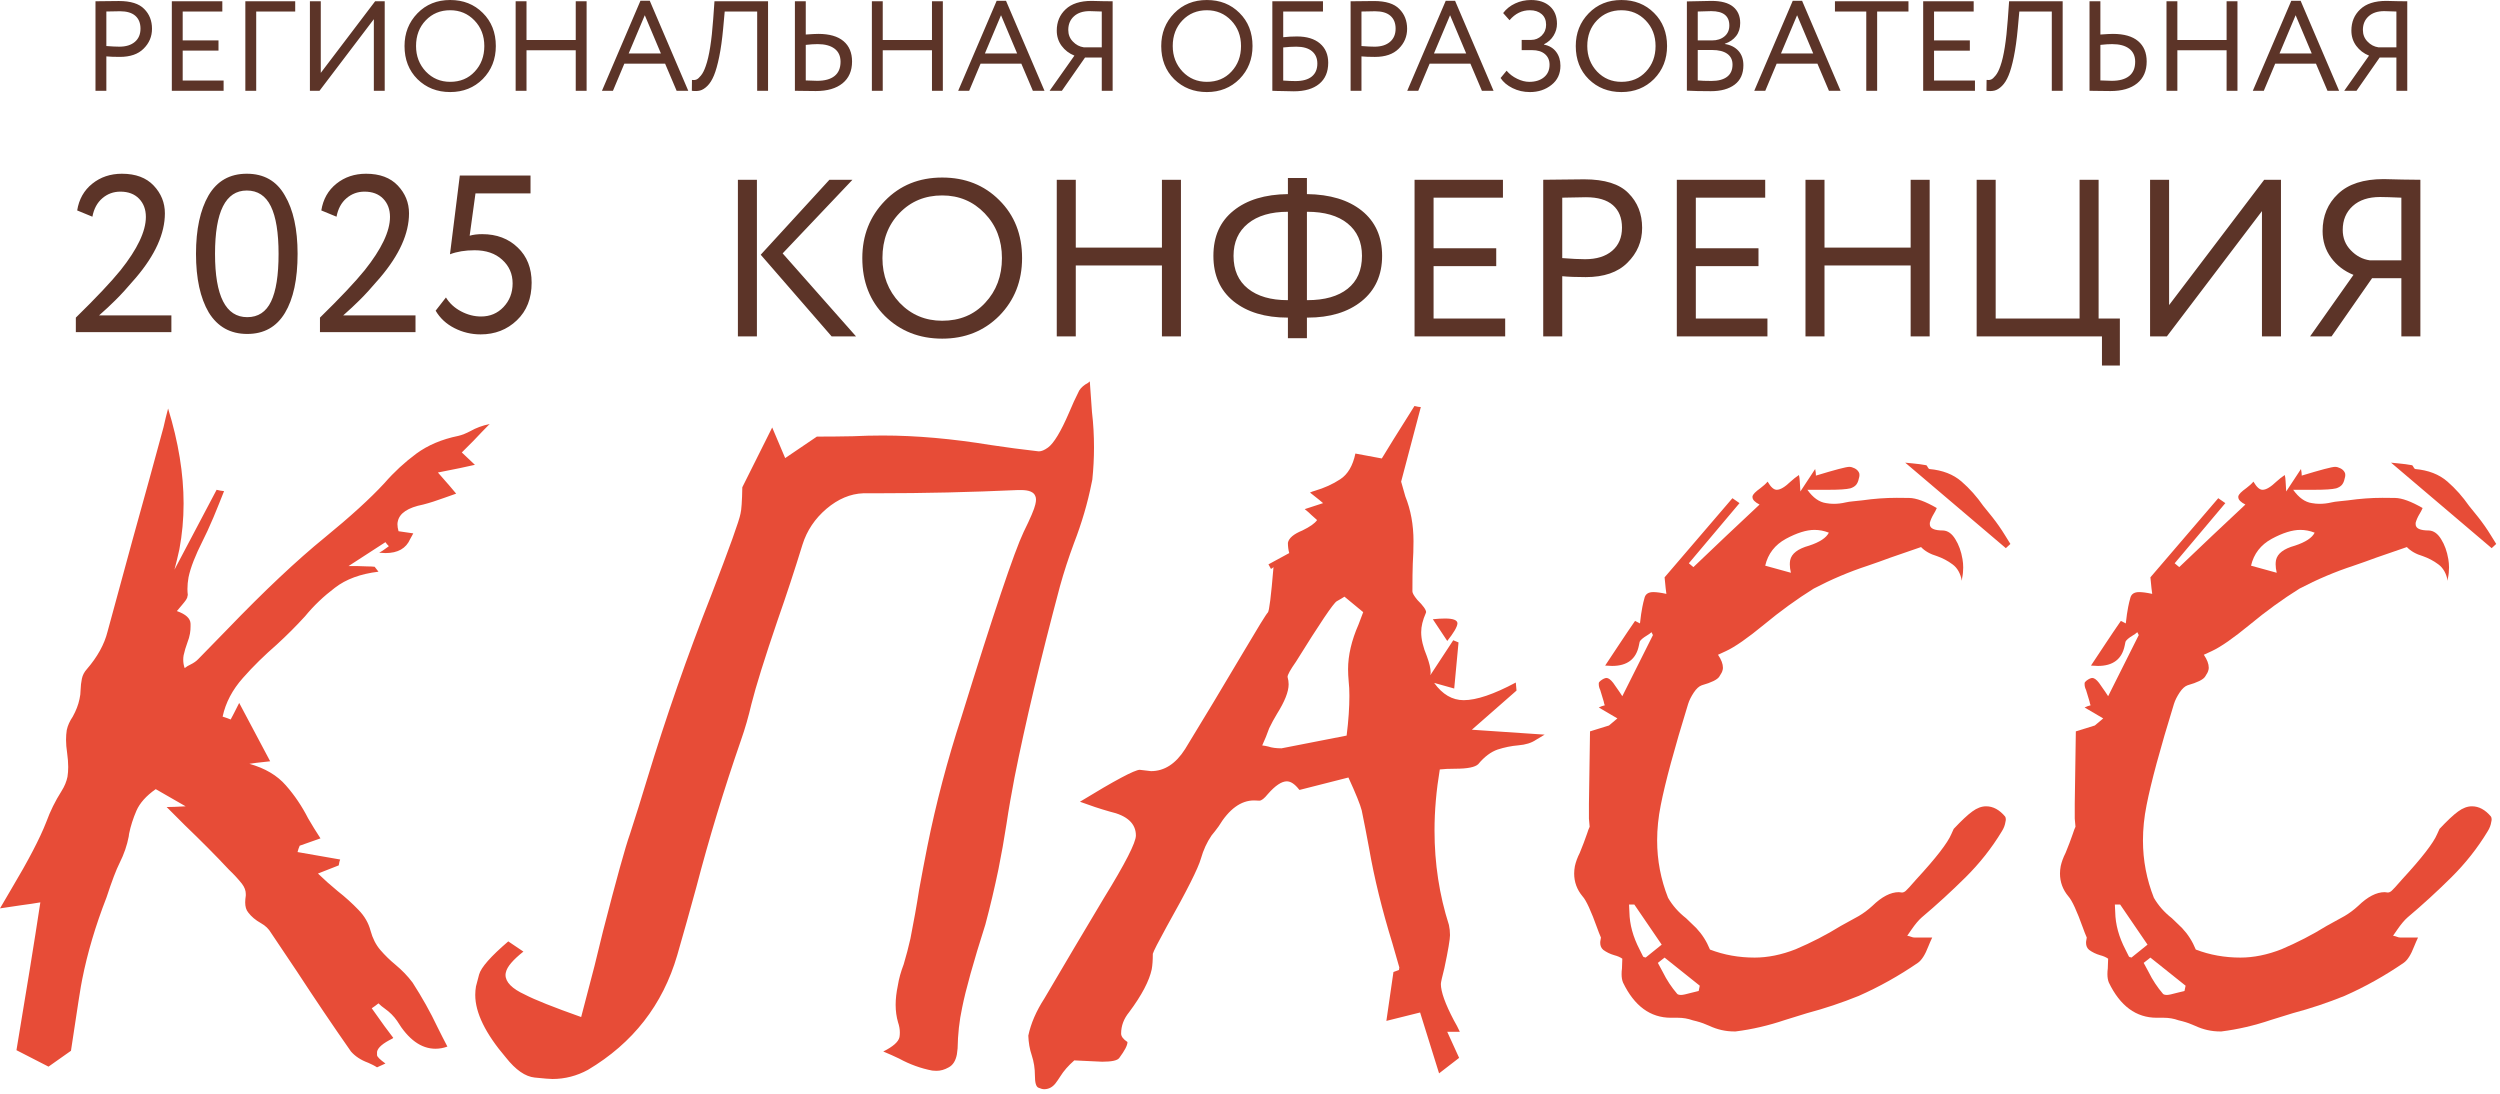 <?xml version="1.0" encoding="UTF-8"?> <svg xmlns="http://www.w3.org/2000/svg" width="329" height="144" viewBox="0 0 329 144" fill="none"><path d="M13.996 7.421V11.947H12.566V0.168C13.037 0.168 13.536 0.163 14.063 0.151C14.591 0.14 15.118 0.134 15.645 0.134C17.193 0.134 18.304 0.482 18.977 1.178C19.661 1.862 20.003 2.731 20.003 3.786C20.003 4.807 19.633 5.682 18.893 6.411C18.175 7.129 17.131 7.488 15.763 7.488C15.045 7.488 14.456 7.466 13.996 7.421V7.421ZM15.78 1.481C15.578 1.481 14.984 1.492 13.996 1.514V6.058C14.703 6.113 15.275 6.142 15.713 6.142C16.576 6.142 17.255 5.931 17.749 5.511C18.242 5.09 18.489 4.51 18.489 3.769C18.489 3.04 18.262 2.476 17.808 2.077C17.354 1.68 16.678 1.48 15.78 1.48L15.78 1.481ZM29.426 11.947H22.612V0.168H29.258V1.514H24.042V5.317H28.754V6.663H24.042V10.6H29.427V11.947L29.426 11.947ZM33.717 11.947H32.287V0.168H38.849V1.514H33.717V11.947ZM49.198 2.524L42.046 11.947H40.784V0.168H42.215V9.591L49.366 0.168H50.628V11.947H49.198V2.524ZM53.236 6.058C53.236 4.353 53.803 2.917 54.936 1.75C56.069 0.583 57.505 0 59.243 0C60.971 0 62.401 0.566 63.534 1.7C64.678 2.832 65.251 4.285 65.251 6.058C65.251 7.785 64.678 9.232 63.534 10.399C62.39 11.543 60.959 12.115 59.243 12.115C57.527 12.115 56.091 11.549 54.936 10.416C53.803 9.283 53.236 7.83 53.236 6.058ZM54.751 6.058C54.751 7.381 55.182 8.503 56.046 9.423C56.91 10.32 57.976 10.769 59.243 10.769C60.567 10.769 61.644 10.32 62.474 9.423C63.315 8.526 63.736 7.404 63.736 6.058C63.736 4.712 63.304 3.59 62.44 2.692C61.577 1.795 60.511 1.347 59.243 1.347C57.953 1.347 56.882 1.79 56.03 2.676C55.177 3.562 54.751 4.69 54.751 6.058V6.058ZM77.198 11.947H75.767V6.613H69.289V11.947H67.859V0.169H69.289V5.267H75.767V0.169H77.198V11.947ZM80.664 11.947H79.217L84.282 0.101H85.51L90.575 11.947H89.044L87.529 8.38H82.162L80.664 11.947H80.664ZM86.974 7.034L84.854 2.003L82.734 7.034H86.974ZM101.075 11.947H99.644V1.515H95.371L95.169 3.736C95.034 5.194 94.86 6.442 94.647 7.48C94.434 8.517 94.204 9.334 93.957 9.928C93.71 10.523 93.422 10.983 93.091 11.308C92.76 11.633 92.437 11.835 92.123 11.914C91.809 11.992 91.45 12.003 91.046 11.947L91.063 10.517C91.298 10.551 91.5 10.531 91.668 10.458C91.837 10.385 92.028 10.214 92.241 9.945C92.476 9.665 92.689 9.244 92.88 8.683C93.329 7.426 93.654 5.374 93.856 2.524L94.024 0.168H101.075V11.947V11.947ZM107.587 5.806C107.149 5.806 106.633 5.84 106.039 5.907V10.584C106.947 10.618 107.447 10.635 107.536 10.635C108.535 10.635 109.298 10.425 109.825 10.004C110.352 9.583 110.616 8.958 110.616 8.128C110.616 7.376 110.352 6.801 109.825 6.403C109.298 6.005 108.552 5.805 107.587 5.805L107.587 5.806ZM104.609 0.169H106.039V4.544C106.824 4.488 107.374 4.46 107.688 4.46C109.147 4.46 110.252 4.777 111.003 5.411C111.755 6.045 112.131 6.939 112.131 8.095C112.131 9.329 111.713 10.285 110.877 10.964C110.041 11.642 108.872 11.982 107.368 11.982C106.796 11.982 106.297 11.976 105.871 11.965C105.444 11.953 105.024 11.948 104.609 11.948V0.169ZM124.078 11.948H122.647V6.614H116.169V11.948H114.739V0.169H116.169V5.268H122.647V0.169H124.078V11.948ZM127.544 11.948H126.097L131.162 0.102H132.39L137.455 11.948H135.924L134.409 8.381H129.042L127.544 11.948H127.544ZM133.854 7.034L131.734 2.003L129.614 7.034H133.854ZM146.424 11.948H144.993V7.573H142.789L139.743 11.948H138.128L141.392 7.321C140.697 7.04 140.136 6.611 139.709 6.033C139.283 5.456 139.07 4.785 139.07 4.023C139.07 2.89 139.457 1.958 140.231 1.229C141.005 0.489 142.149 0.119 143.664 0.119C143.709 0.119 144.18 0.13 145.077 0.153C145.526 0.164 145.974 0.169 146.423 0.169V11.948L146.424 11.948ZM142.621 6.227H144.993V1.515C144.22 1.482 143.686 1.464 143.395 1.464C142.52 1.464 141.833 1.691 141.333 2.146C140.834 2.6 140.585 3.197 140.585 3.938C140.585 4.544 140.786 5.054 141.191 5.469C141.594 5.895 142.071 6.148 142.621 6.226V6.227ZM152.818 6.059C152.818 4.353 153.384 2.918 154.517 1.751C155.65 0.584 157.086 0.001 158.825 0.001C160.553 0.001 161.983 0.567 163.116 1.7C164.26 2.833 164.832 4.286 164.832 6.058C164.832 7.786 164.26 9.233 163.116 10.4C161.971 11.544 160.541 12.116 158.825 12.116C157.108 12.116 155.673 11.55 154.517 10.417C153.384 9.284 152.818 7.831 152.818 6.059ZM154.332 6.059C154.332 7.382 154.764 8.504 155.628 9.424C156.491 10.322 157.557 10.77 158.825 10.77C160.148 10.77 161.226 10.321 162.056 9.424C162.897 8.527 163.318 7.405 163.318 6.059C163.318 4.713 162.886 3.591 162.022 2.693C161.158 1.796 160.093 1.348 158.825 1.348C157.535 1.348 156.464 1.79 155.611 2.677C154.759 3.563 154.332 4.691 154.332 6.059V6.059ZM167.44 11.948V0.169H174.104V1.516H168.871V4.898C169.465 4.831 170.065 4.797 170.671 4.797C171.972 4.797 172.985 5.106 173.708 5.722C174.432 6.34 174.793 7.187 174.793 8.264C174.793 9.464 174.398 10.389 173.607 11.04C172.816 11.69 171.703 12.016 170.267 12.016C170.032 12.016 169.498 12.005 168.669 11.982C168.511 11.982 168.335 11.98 168.138 11.974C167.942 11.969 167.79 11.963 167.684 11.957C167.577 11.952 167.496 11.949 167.44 11.949L167.44 11.948ZM170.587 6.143C170.071 6.143 169.499 6.177 168.871 6.244V10.602C169.487 10.647 170.026 10.669 170.486 10.669C171.429 10.669 172.144 10.47 172.631 10.072C173.12 9.673 173.363 9.104 173.363 8.364C173.363 7.669 173.125 7.124 172.649 6.732C172.172 6.339 171.485 6.143 170.587 6.143ZM179.169 7.422V11.948H177.739V0.169C178.21 0.169 178.709 0.164 179.236 0.153C179.763 0.141 180.291 0.136 180.818 0.136C182.366 0.136 183.476 0.484 184.15 1.18C184.834 1.864 185.176 2.733 185.176 3.787C185.176 4.809 184.806 5.683 184.066 6.413C183.347 7.13 182.304 7.49 180.936 7.49C180.218 7.49 179.629 7.467 179.169 7.422V7.422ZM180.953 1.482C180.751 1.482 180.156 1.493 179.169 1.516V6.059C179.876 6.115 180.448 6.143 180.885 6.143C181.749 6.143 182.428 5.933 182.921 5.512C183.415 5.091 183.662 4.511 183.662 3.77C183.662 3.041 183.435 2.477 182.98 2.079C182.526 1.681 181.85 1.482 180.953 1.482L180.953 1.482ZM186.64 11.948H185.193L190.258 0.102H191.487L196.551 11.948H195.02L193.506 8.381H188.138L186.641 11.948H186.64ZM192.95 7.035L190.83 2.003L188.71 7.035H192.95ZM201.33 12.116C200.511 12.116 199.751 11.943 199.05 11.595C198.349 11.247 197.824 10.804 197.477 10.266L198.268 9.306C198.638 9.744 199.101 10.098 199.656 10.366C200.211 10.635 200.741 10.771 201.246 10.771C202.054 10.771 202.702 10.569 203.19 10.165C203.677 9.761 203.921 9.211 203.921 8.516C203.921 7.932 203.72 7.467 203.316 7.119C202.912 6.771 202.345 6.597 201.616 6.597H200.253V5.251H201.515C202.031 5.251 202.486 5.066 202.878 4.696C203.271 4.303 203.467 3.827 203.467 3.266C203.467 2.66 203.271 2.189 202.878 1.852C202.486 1.516 201.97 1.348 201.331 1.348C200.287 1.348 199.395 1.785 198.655 2.66L197.814 1.717C198.218 1.179 198.745 0.758 199.396 0.455C200.047 0.152 200.742 0.001 201.482 0.001C202.526 0.001 203.356 0.279 203.973 0.834C204.589 1.389 204.898 2.155 204.898 3.131C204.898 3.68 204.749 4.199 204.452 4.687C204.155 5.175 203.737 5.554 203.199 5.823V5.874C203.883 6.008 204.413 6.325 204.789 6.825C205.165 7.324 205.353 7.932 205.353 8.65C205.353 9.716 204.96 10.558 204.175 11.174C203.39 11.803 202.442 12.117 201.331 12.117L201.33 12.116ZM207.371 6.059C207.371 4.353 207.937 2.918 209.07 1.751C210.203 0.584 211.639 0.001 213.378 0.001C215.106 0.001 216.536 0.567 217.669 1.7C218.813 2.833 219.385 4.286 219.385 6.058C219.385 7.786 218.813 9.233 217.669 10.4C216.524 11.544 215.094 12.116 213.378 12.116C211.662 12.116 210.226 11.55 209.07 10.417C207.937 9.284 207.371 7.831 207.371 6.059ZM208.885 6.059C208.885 7.382 209.317 8.504 210.181 9.424C211.044 10.322 212.11 10.77 213.378 10.77C214.702 10.77 215.779 10.321 216.609 9.424C217.45 8.527 217.871 7.405 217.871 6.059C217.871 4.713 217.439 3.591 216.575 2.693C215.712 1.796 214.646 1.348 213.378 1.348C212.088 1.348 211.017 1.79 210.164 2.677C209.312 3.563 208.885 4.691 208.885 6.059V6.059ZM221.994 11.931V0.186C223.553 0.141 224.63 0.119 225.224 0.119C226.503 0.119 227.454 0.374 228.076 0.884C228.699 1.395 229.01 2.11 229.01 3.03C229.01 3.714 228.83 4.286 228.471 4.746C228.112 5.206 227.619 5.542 226.991 5.756V5.79C227.754 5.913 228.351 6.216 228.783 6.698C229.215 7.181 229.43 7.809 229.43 8.583C229.43 9.705 229.049 10.554 228.286 11.132C227.523 11.71 226.48 11.999 225.156 11.999C223.866 11.999 222.811 11.976 221.993 11.931H221.994ZM225.325 6.58H223.423V10.585C223.883 10.63 224.489 10.652 225.24 10.652C226.127 10.652 226.808 10.47 227.285 10.105C227.762 9.741 228 9.205 228 8.498C228 7.882 227.767 7.407 227.302 7.076C226.836 6.746 226.177 6.58 225.325 6.58L225.325 6.58ZM225.191 1.465C224.854 1.465 224.265 1.482 223.424 1.516V5.319H225.308C225.97 5.319 226.514 5.142 226.941 4.788C227.367 4.435 227.58 3.956 227.58 3.35C227.58 2.093 226.783 1.465 225.191 1.465ZM232.308 11.948H230.861L235.926 0.102H237.154L242.219 11.948H240.688L239.174 8.381H233.806L232.309 11.948H232.308ZM238.618 7.034L236.498 2.003L234.378 7.034H238.618ZM245.601 1.515H241.479V0.169H251.154V1.515H247.032V11.948H245.601V1.515ZM259.904 11.948H253.09V0.169H259.736V1.515H254.52V5.318H259.232V6.664H254.52V10.601H259.905V11.947L259.904 11.948ZM271.447 11.948H270.017V1.515H265.743L265.541 3.737C265.407 5.195 265.232 6.443 265.02 7.481C264.807 8.518 264.576 9.334 264.329 9.929C264.083 10.524 263.794 10.983 263.463 11.308C263.132 11.634 262.809 11.836 262.495 11.914C262.181 11.993 261.823 12.004 261.418 11.948L261.435 10.518C261.671 10.551 261.873 10.532 262.041 10.459C262.209 10.386 262.4 10.214 262.613 9.945C262.848 9.665 263.062 9.244 263.253 8.683C263.701 7.427 264.026 5.374 264.229 2.524L264.397 0.169H271.447V11.947V11.948ZM277.959 5.806C277.521 5.806 277.005 5.84 276.411 5.907V10.585C277.32 10.618 277.819 10.635 277.909 10.635C278.907 10.635 279.67 10.425 280.197 10.004C280.725 9.584 280.989 8.958 280.989 8.128C280.989 7.376 280.725 6.801 280.197 6.403C279.67 6.005 278.924 5.806 277.96 5.806L277.959 5.806ZM274.981 0.169H276.411V4.545C277.197 4.488 277.746 4.46 278.06 4.46C279.519 4.46 280.624 4.777 281.376 5.411C282.127 6.045 282.503 6.94 282.503 8.095C282.503 9.329 282.085 10.285 281.249 10.964C280.414 11.643 279.244 11.982 277.741 11.982C277.168 11.982 276.67 11.976 276.243 11.965C275.817 11.954 275.396 11.948 274.981 11.948V0.169ZM294.45 11.948H293.02V6.614H286.541V11.948H285.111V0.169H286.541V5.268H293.02V0.169H294.45V11.948ZM297.916 11.948H296.469L301.534 0.102H302.762L307.827 11.948H306.296L304.782 8.381H299.414L297.917 11.948H297.916ZM304.226 7.035L302.106 2.003L299.986 7.035H304.226ZM316.796 11.948H315.366V7.574H313.161L310.116 11.948H308.5L311.764 7.321C311.069 7.041 310.508 6.611 310.082 6.034C309.655 5.456 309.442 4.786 309.442 4.023C309.442 2.89 309.829 1.959 310.603 1.23C311.377 0.49 312.522 0.119 314.036 0.119C314.081 0.119 314.552 0.13 315.449 0.153C315.898 0.164 316.347 0.17 316.796 0.17V11.949L316.796 11.948ZM312.993 6.227H315.366V1.516C314.592 1.482 314.059 1.465 313.767 1.465C312.892 1.465 312.205 1.692 311.705 2.147C311.206 2.601 310.957 3.198 310.957 3.938C310.957 4.544 311.159 5.054 311.563 5.469C311.967 5.896 312.443 6.148 312.993 6.227V6.227Z" fill="#5C3428"></path><path d="M109.151 23.658H112.184L102.996 33.346L112.655 44.271H109.445L100.111 33.523L109.151 23.658V23.658ZM99.61 44.272H97.107V23.658H99.61V44.272ZM113.48 33.965C113.48 30.981 114.472 28.468 116.454 26.427C118.437 24.385 120.95 23.364 123.993 23.364C127.016 23.364 129.519 24.355 131.501 26.338C133.504 28.321 134.505 30.863 134.505 33.965C134.505 36.988 133.504 39.521 131.501 41.562C129.499 43.565 126.996 44.566 123.993 44.566C120.989 44.566 118.476 43.575 116.454 41.592C114.472 39.609 113.48 37.067 113.48 33.965ZM116.13 33.965C116.13 36.282 116.886 38.245 118.398 39.854C119.91 41.425 121.774 42.21 123.993 42.21C126.309 42.21 128.193 41.425 129.646 39.854C131.119 38.284 131.855 36.32 131.855 33.965C131.855 31.609 131.099 29.646 129.587 28.075C128.076 26.505 126.211 25.719 123.993 25.719C121.735 25.719 119.86 26.495 118.368 28.046C116.876 29.596 116.13 31.57 116.13 33.964V33.965ZM155.413 44.272H152.91V34.937H141.573V44.272H139.07V23.658H141.573V32.581H152.91V23.658H155.413V44.272ZM171.991 44.507H169.489V41.798H169.459C166.495 41.798 164.119 41.081 162.333 39.648C160.566 38.215 159.683 36.223 159.683 33.67C159.683 31.118 160.566 29.136 162.333 27.722C164.08 26.309 166.465 25.582 169.489 25.543V23.423H171.991V25.543C175.034 25.583 177.439 26.309 179.206 27.722C180.993 29.156 181.886 31.138 181.886 33.67C181.886 36.203 180.983 38.196 179.177 39.648C177.39 41.081 175.025 41.798 172.08 41.798H171.991V44.507ZM172.021 27.869H171.991V39.501H172.05C174.328 39.501 176.095 39 177.351 37.999C178.608 36.998 179.236 35.555 179.236 33.67C179.236 31.845 178.603 30.422 177.336 29.401C176.07 28.38 174.298 27.869 172.021 27.869H172.021ZM162.333 33.67C162.333 35.536 162.966 36.974 164.233 37.985C165.499 38.996 167.241 39.501 169.46 39.501H169.489V27.87C167.251 27.87 165.499 28.385 164.233 29.416C162.966 30.446 162.333 31.865 162.333 33.67ZM198.082 44.272H186.156V23.658H197.788V26.014H188.659V32.669H196.904V35.025H188.659V41.916H198.082V44.272ZM205.591 36.35V44.272H203.088V23.658C203.913 23.658 204.787 23.648 205.709 23.629C206.632 23.609 207.554 23.599 208.477 23.599C211.187 23.599 213.13 24.208 214.308 25.425C215.505 26.622 216.104 28.144 216.104 29.989C216.104 31.776 215.456 33.307 214.161 34.583C212.904 35.84 211.079 36.468 208.684 36.468C207.427 36.468 206.397 36.428 205.591 36.35L205.591 36.35ZM208.713 25.955C208.359 25.955 207.319 25.975 205.591 26.014V33.965C206.828 34.063 207.829 34.112 208.595 34.112C210.107 34.112 211.294 33.744 212.158 33.008C213.022 32.272 213.454 31.256 213.454 29.96C213.454 28.684 213.056 27.698 212.262 27.001C211.466 26.304 210.284 25.955 208.713 25.955H208.713ZM232.595 44.272H220.669V23.658H232.301V26.014H223.171V32.669H231.417V35.025H223.171V41.916H232.595V44.272ZM253.944 44.272H251.441V34.937H240.104V44.272H237.601V23.658H240.104V32.581H251.441V23.658H253.944V44.272ZM276.618 44.272H260.128V23.658H262.631V41.916H273.674V23.658H276.177V41.916H278.974V48.1H276.618V44.272ZM297.673 27.782L285.158 44.272H282.95V23.658H285.452V40.149L297.968 23.658H300.176V44.272H297.673V27.782ZM318.522 44.272H316.019V36.615H312.162L306.832 44.272H304.005L309.718 36.173C308.5 35.682 307.519 34.932 306.773 33.921C306.027 32.91 305.654 31.736 305.654 30.402C305.654 28.419 306.331 26.79 307.686 25.513C309.04 24.217 311.043 23.57 313.693 23.57C313.772 23.57 314.596 23.589 316.167 23.629C316.952 23.648 317.737 23.658 318.522 23.658V44.272ZM311.868 34.26H316.019V26.014C314.665 25.955 313.733 25.926 313.222 25.926C311.691 25.926 310.488 26.323 309.614 27.118C308.741 27.913 308.304 28.959 308.304 30.254C308.304 31.314 308.657 32.208 309.364 32.934C310.071 33.68 310.905 34.121 311.867 34.259L311.868 34.26Z" fill="#5C3428"></path><path d="M22.554 43.712H9.98V41.799C12.65 39.187 14.613 37.107 15.87 35.556C18.088 32.768 19.197 30.432 19.197 28.547C19.197 27.566 18.898 26.765 18.299 26.147C17.7 25.529 16.881 25.22 15.84 25.22C14.937 25.22 14.147 25.509 13.47 26.088C12.792 26.667 12.355 27.477 12.159 28.518L10.157 27.693C10.392 26.221 11.055 25.048 12.144 24.174C13.233 23.3 14.535 22.864 16.046 22.864C17.852 22.864 19.246 23.384 20.227 24.424C21.209 25.465 21.699 26.682 21.699 28.076C21.699 30.726 20.433 33.543 17.901 36.527C16.762 37.862 15.85 38.864 15.162 39.531C14.574 40.12 13.867 40.778 13.042 41.504H22.554V43.712H22.554ZM39.163 33.406C39.163 36.743 38.608 39.335 37.499 41.179C36.39 43.025 34.736 43.948 32.537 43.948C30.319 43.948 28.63 43.005 27.472 41.121C26.353 39.217 25.793 36.645 25.793 33.406C25.793 30.186 26.343 27.624 27.442 25.72C28.561 23.816 30.24 22.863 32.478 22.863C34.736 22.863 36.404 23.815 37.484 25.72C38.603 27.605 39.163 30.166 39.163 33.406H39.163ZM32.537 41.739C33.97 41.739 35.015 41.052 35.673 39.678C36.331 38.304 36.66 36.213 36.66 33.406C36.66 30.618 36.321 28.532 35.644 27.148C34.966 25.764 33.911 25.072 32.478 25.072C29.69 25.072 28.297 27.85 28.297 33.406C28.297 38.962 29.71 41.739 32.537 41.739ZM54.681 43.712H42.107V41.799C44.777 39.187 46.74 37.107 47.996 35.556C50.215 32.768 51.324 30.432 51.324 28.547C51.324 27.566 51.025 26.765 50.426 26.147C49.827 25.529 49.008 25.22 47.967 25.22C47.064 25.22 46.274 25.509 45.597 26.088C44.919 26.667 44.483 27.477 44.286 28.518L42.284 27.693C42.519 26.221 43.182 25.048 44.271 24.174C45.36 23.3 46.662 22.864 48.173 22.864C49.979 22.864 51.373 23.384 52.355 24.424C53.336 25.465 53.827 26.682 53.827 28.076C53.827 30.726 52.56 33.543 50.028 36.527C48.889 37.862 47.977 38.864 47.289 39.531C46.701 40.12 45.994 40.778 45.169 41.504H54.681V43.712H54.681ZM59.216 33.465L60.512 23.099H69.817V25.455H62.572L61.807 31.02C62.278 30.883 62.828 30.814 63.456 30.814C65.36 30.814 66.921 31.403 68.138 32.581C69.356 33.739 69.964 35.28 69.964 37.204C69.964 39.266 69.317 40.914 68.02 42.151C66.725 43.388 65.135 44.006 63.25 44.006C62.033 44.006 60.885 43.732 59.805 43.182C58.725 42.632 57.901 41.866 57.331 40.885L58.686 39.147C59.157 39.913 59.819 40.522 60.673 40.973C61.528 41.425 62.406 41.651 63.309 41.651C64.487 41.651 65.469 41.238 66.254 40.414C67.059 39.569 67.461 38.529 67.461 37.292C67.461 36.036 67 34.995 66.077 34.17C65.174 33.346 63.967 32.934 62.456 32.934C61.218 32.934 60.139 33.11 59.216 33.464L59.216 33.465Z" fill="#5C3428"></path><path d="M49.617 140.463C49.285 140.241 48.89 140.052 48.464 139.863C47.468 139.499 46.726 138.993 46.188 138.377C43.755 134.901 41.384 131.377 39.062 127.822L35.68 122.781C35.38 122.26 34.938 121.817 34.337 121.486C33.626 121.09 33.073 120.617 32.678 120.095C32.393 119.763 32.267 119.305 32.267 118.752C32.267 118.484 32.298 118.184 32.346 117.868V117.646C32.346 117.204 32.188 116.762 31.84 116.303C31.351 115.687 30.782 115.071 30.134 114.454C28.317 112.511 26.373 110.567 24.35 108.623L21.933 106.206C22.485 106.206 23.323 106.174 24.43 106.111L20.495 103.851C19.231 104.736 18.393 105.684 17.951 106.695C17.524 107.691 17.192 108.702 16.987 109.729L16.939 110.093C16.718 111.246 16.324 112.4 15.739 113.569C15.296 114.438 14.727 115.939 14.016 118.104C12.562 121.834 11.504 125.421 10.824 128.849C10.666 129.529 10.177 132.674 9.339 138.283L6.384 140.369L2.165 138.204C3.461 130.445 4.52 123.966 5.309 118.752C4.583 118.879 3.729 119.005 2.766 119.131L0 119.542L1.517 116.951C3.713 113.269 5.246 110.345 6.1 108.149C6.605 106.759 7.269 105.415 8.09 104.12C8.502 103.472 8.754 102.84 8.881 102.223C8.944 101.828 8.976 101.386 8.976 100.928C8.976 100.375 8.928 99.758 8.833 99.079C8.739 98.463 8.691 97.894 8.691 97.372C8.691 96.898 8.723 96.472 8.786 96.076C8.913 95.476 9.181 94.891 9.576 94.306C10.003 93.532 10.303 92.774 10.461 92C10.556 91.589 10.603 91.21 10.603 90.846C10.619 90.277 10.682 89.771 10.777 89.314C10.872 88.855 11.093 88.429 11.425 88.065C12.815 86.453 13.732 84.81 14.158 83.103L17.398 71.205C19.041 65.311 20.416 60.317 21.522 56.209C21.712 55.371 21.901 54.566 22.122 53.76C23.481 58.168 24.161 62.34 24.161 66.259C24.161 68.329 23.971 70.336 23.608 72.279C23.418 73.164 23.197 74.065 22.96 74.966L28.506 64.458C28.822 64.537 29.139 64.6 29.486 64.632L28.838 66.259C28.364 67.46 27.859 68.661 27.306 69.862L26.658 71.205C25.71 73.085 25.078 74.681 24.809 75.977C24.714 76.498 24.667 77.02 24.667 77.51C24.667 77.778 24.683 78.046 24.714 78.299L24.667 78.473C24.667 78.6 24.604 78.758 24.477 78.948C24.366 79.121 24.177 79.343 23.956 79.611C23.719 79.88 23.497 80.148 23.277 80.417C24.446 80.828 25.062 81.381 25.078 82.092V82.408C25.078 82.725 25.062 83.04 24.999 83.388C24.936 83.751 24.825 84.146 24.667 84.542C24.445 85.126 24.288 85.695 24.162 86.248C24.13 86.438 24.114 86.627 24.114 86.817C24.114 87.212 24.177 87.575 24.304 87.923C24.541 87.733 24.793 87.575 25.046 87.465C25.505 87.244 25.852 86.991 26.105 86.722L29.898 82.835C34.812 77.731 39.078 73.718 42.729 70.747C46.094 67.997 48.718 65.611 50.598 63.573C51.862 62.119 53.253 60.839 54.785 59.701C56.318 58.579 58.151 57.805 60.316 57.362C60.806 57.251 61.343 57.03 61.943 56.715C62.639 56.319 63.476 56.003 64.44 55.798C63.792 56.446 63.081 57.188 62.307 58.01L60.774 59.543L62.496 61.171C61.469 61.408 59.858 61.755 57.629 62.182C58.83 63.541 59.636 64.473 60.031 64.963L58.467 65.516C57.471 65.88 56.555 66.179 55.685 66.401C53.678 66.796 52.572 67.539 52.352 68.613C52.32 68.74 52.304 68.866 52.304 68.992C52.304 69.261 52.352 69.577 52.446 69.909L54.39 70.193L53.979 70.936C53.442 72.168 52.367 72.785 50.724 72.785L49.902 72.737C50.234 72.548 50.55 72.358 50.819 72.137L51.151 71.9V71.852C50.993 71.71 50.851 71.536 50.724 71.347L45.873 74.491H46.932C47.485 74.523 47.959 74.539 48.322 74.539C48.701 74.539 49.017 74.555 49.302 74.586L49.807 75.234C47.453 75.519 45.541 76.213 44.071 77.352C42.586 78.473 41.274 79.722 40.137 81.112C38.983 82.377 37.751 83.609 36.423 84.826C34.828 86.216 33.326 87.67 31.967 89.219C30.592 90.767 29.692 92.458 29.297 94.306C29.787 94.465 30.15 94.591 30.356 94.686C30.482 94.433 30.64 94.148 30.798 93.848C30.972 93.532 31.193 93.09 31.477 92.505L35.554 100.185C34.069 100.343 33.152 100.453 32.82 100.517C34.89 101.101 36.486 102.049 37.624 103.361C38.778 104.673 39.742 106.11 40.547 107.691C41.069 108.591 41.606 109.46 42.175 110.329L39.441 111.294C39.315 111.578 39.22 111.862 39.157 112.131L44.766 113.111C44.703 113.237 44.64 113.49 44.577 113.885L41.843 114.959C42.681 115.766 43.534 116.524 44.434 117.266C45.462 118.072 46.362 118.894 47.168 119.732C47.974 120.553 48.496 121.469 48.764 122.481C49.033 123.476 49.459 124.33 50.06 125.025C50.66 125.72 51.324 126.368 52.035 126.953C52.889 127.663 53.647 128.438 54.295 129.307C55.527 131.219 56.633 133.179 57.581 135.185C58.008 136.055 58.45 136.908 58.877 137.73C58.356 137.919 57.834 138.014 57.312 138.014C55.416 138.014 53.742 136.797 52.256 134.348C51.83 133.732 51.292 133.195 50.644 132.736C50.328 132.515 50.06 132.294 49.807 132.041C49.491 132.294 49.207 132.499 48.922 132.689C50.218 134.538 51.166 135.833 51.751 136.576L51.656 136.671C50.391 137.287 49.712 137.872 49.617 138.425C49.617 138.488 49.617 138.631 49.617 138.852C49.617 139.057 49.997 139.436 50.723 139.958L49.617 140.463V140.463ZM72.688 141.995C72.371 141.995 71.597 141.932 70.365 141.806C69.132 141.679 67.869 140.81 66.572 139.167C63.886 136.022 62.543 133.273 62.543 130.934C62.543 130.555 62.575 130.191 62.638 129.812C62.669 129.686 62.812 129.164 63.049 128.248C63.302 127.316 64.582 125.862 66.889 123.886L68.88 125.229C67.505 126.32 66.73 127.221 66.573 127.963C66.541 128.09 66.526 128.2 66.526 128.295C66.526 129.243 67.379 130.112 69.07 130.886C70.365 131.566 72.831 132.546 76.481 133.842C76.702 132.988 77.287 130.745 78.235 127.126L79.357 122.543C81.111 115.733 82.296 111.451 82.912 109.728C83.686 107.343 84.429 104.972 85.141 102.602C87.637 94.385 90.465 86.279 93.61 78.299C96.012 72.057 97.292 68.486 97.45 67.601C97.577 67.111 97.656 65.942 97.688 64.125L101.622 56.255L103.329 60.285L107.5 57.457C109.096 57.457 110.676 57.441 112.225 57.409C113.553 57.346 114.864 57.314 116.16 57.314C120.6 57.314 125.341 57.741 130.365 58.563C132.467 58.879 134.584 59.163 136.702 59.4C137.05 59.4 137.444 59.242 137.919 58.895C138.677 58.342 139.61 56.809 140.684 54.312C141.095 53.317 141.538 52.352 142.027 51.389C142.28 50.994 142.659 50.662 143.197 50.377L143.418 50.188C143.513 51.547 143.608 52.89 143.703 54.217C143.892 55.798 143.971 57.346 143.971 58.895C143.971 60.317 143.892 61.723 143.75 63.114L143.655 63.572C143.134 66.195 142.359 68.834 141.332 71.488C140.622 73.401 140.005 75.297 139.484 77.177C136.924 86.784 134.933 95.159 133.511 102.317C133.116 104.388 132.752 106.426 132.452 108.449C132.136 110.472 131.788 112.462 131.393 114.406C130.888 116.839 130.319 119.257 129.671 121.675C128.091 126.636 127.079 130.286 126.621 132.594C126.241 134.348 126.052 136.149 126.021 137.966L125.926 138.756C125.768 139.578 125.42 140.162 124.851 140.463C124.298 140.779 123.761 140.921 123.239 140.921L122.687 140.889C121.201 140.605 119.747 140.084 118.325 139.309C117.678 138.993 116.982 138.693 116.239 138.377C117.535 137.73 118.246 137.097 118.373 136.481C118.404 136.291 118.42 136.102 118.42 135.881C118.42 135.454 118.341 134.996 118.183 134.538C117.977 133.827 117.867 133.052 117.867 132.231C117.867 131.457 117.962 130.619 118.151 129.719C118.294 128.802 118.562 127.854 118.926 126.906C119.273 125.752 119.558 124.63 119.811 123.524C120.237 121.359 120.632 119.195 120.964 117.045C121.312 115.165 121.659 113.269 122.039 111.389C123.177 105.715 124.678 100.043 126.526 94.354C130.745 80.717 133.479 72.595 134.712 70.004C135.612 68.186 136.118 66.985 136.245 66.401C136.308 66.148 136.339 65.926 136.339 65.753C136.339 65.563 136.308 65.405 136.245 65.279C136.055 64.757 135.423 64.489 134.348 64.489H133.984C127.774 64.773 121.596 64.915 115.465 64.915H113.616C111.91 64.978 110.298 65.658 108.765 66.954C107.248 68.25 106.189 69.814 105.605 71.678C104.578 75.013 103.487 78.331 102.318 81.665C100.612 86.674 99.474 90.325 98.889 92.647C98.51 94.275 98.052 95.887 97.499 97.451C95.271 103.883 93.312 110.33 91.621 116.808C90.815 119.779 89.978 122.734 89.124 125.705C87.213 132.247 83.293 137.271 77.368 140.795C75.914 141.585 74.349 141.996 72.69 141.996L72.688 141.995ZM168.652 98.478L177.216 96.803C177.469 94.811 177.58 93.058 177.58 91.572C177.58 90.846 177.548 90.197 177.485 89.66C177.437 89.123 177.406 88.586 177.406 88.064C177.406 86.247 177.864 84.272 178.781 82.186L179.397 80.559L176.932 78.521C176.695 78.679 176.347 78.884 175.921 79.121C175.478 79.374 173.692 82.028 170.548 87.085C169.805 88.144 169.442 88.807 169.442 89.076C169.537 89.424 169.584 89.74 169.584 90.056C169.584 91.035 169.062 92.331 168.051 93.943C167.672 94.559 167.341 95.192 167.024 95.839C166.756 96.613 166.439 97.372 166.107 98.099C166.376 98.131 166.645 98.178 166.898 98.242C167.356 98.4 167.941 98.479 168.652 98.479V98.478ZM190.458 84.351L188.562 81.491C189.178 81.427 189.716 81.396 190.174 81.396C191.264 81.396 191.801 81.617 191.801 82.044C191.77 82.502 191.311 83.276 190.458 84.351L190.458 84.351ZM137.396 143.339C137.191 143.339 136.938 143.26 136.637 143.133C136.337 142.991 136.195 142.454 136.195 141.537C136.195 140.605 136.052 139.72 135.784 138.898C135.499 138.061 135.357 137.192 135.326 136.291C135.658 134.695 136.369 133.052 137.444 131.393C140.035 126.984 142.642 122.576 145.265 118.199C148.078 113.632 149.484 110.883 149.484 109.95C149.484 108.386 148.346 107.327 146.055 106.806C144.759 106.442 143.448 106 142.12 105.51C146.719 102.697 149.342 101.307 149.99 101.307L151.475 101.481C153.228 101.481 154.73 100.517 155.962 98.573C158.491 94.433 160.987 90.293 163.421 86.169C165.523 82.613 166.66 80.764 166.85 80.606C167.024 80.448 167.276 78.457 167.592 74.634C167.498 74.728 167.387 74.807 167.261 74.871L166.929 74.27L169.662 72.785C169.552 72.39 169.488 71.932 169.488 71.442C169.599 70.826 170.231 70.288 171.385 69.815C172.396 69.325 173.043 68.866 173.328 68.44C173.107 68.25 172.87 68.029 172.601 67.792C172.348 67.539 172.049 67.27 171.701 67.002L174.118 66.212C173.992 66.085 173.423 65.628 172.396 64.821C172.586 64.727 172.807 64.648 173.043 64.584C174.276 64.221 175.398 63.715 176.378 63.068C177.373 62.42 178.037 61.282 178.369 59.686L181.845 60.334C182.43 59.338 183.868 57.047 186.143 53.428C186.522 53.523 186.791 53.571 186.981 53.571L184.389 63.384L184.942 65.327C185.653 67.097 186.016 69.057 186.016 71.206C186.016 72.201 185.985 73.181 185.922 74.176C185.89 75.014 185.874 76.231 185.874 77.827C185.874 78.048 186.08 78.411 186.522 78.948C187.296 79.707 187.676 80.26 187.676 80.56L187.628 80.703C187.233 81.603 187.028 82.425 187.028 83.199C187.028 84.132 187.281 85.174 187.77 86.344C188.102 87.244 188.276 87.971 188.276 88.524L188.229 88.856L191.247 84.258L191.942 84.543L191.374 90.61L188.734 89.868C189.825 91.385 191.121 92.143 192.622 92.143C194.297 92.143 196.588 91.369 199.479 89.82L199.574 90.879L193.696 96.031L203.272 96.678L202.118 97.373C201.534 97.768 200.775 98.005 199.827 98.084C198.879 98.163 197.979 98.353 197.094 98.637C196.225 98.937 195.355 99.57 194.534 100.565C194.123 100.96 193.128 101.165 191.516 101.165C190.678 101.165 189.999 101.197 189.477 101.26C189.019 104.01 188.782 106.68 188.782 109.303C188.782 113.633 189.414 117.773 190.678 121.723C190.773 122.15 190.82 122.592 190.82 123.066C190.82 123.588 190.583 125.041 190.078 127.412C189.778 128.581 189.619 129.276 189.619 129.497C189.619 130.509 190.188 132.105 191.326 134.27C191.611 134.76 191.879 135.265 192.116 135.787H190.457L192.021 139.216L189.382 141.254L186.886 133.243L182.446 134.349L183.378 127.917L184.105 127.649L184.152 127.317L183.235 124.125C181.876 119.717 180.85 115.545 180.17 111.626C179.869 109.951 179.538 108.308 179.206 106.664C179.016 105.906 178.431 104.452 177.452 102.319L171.052 103.947C170.989 103.947 170.957 103.931 170.957 103.899C170.404 103.188 169.867 102.824 169.345 102.824C168.666 102.824 167.829 103.378 166.849 104.499C166.375 105.084 166.012 105.368 165.727 105.368L165.031 105.337C163.309 105.337 161.745 106.475 160.37 108.75C160.054 109.193 159.738 109.587 159.438 109.951C158.822 110.852 158.363 111.863 158.047 112.969C157.684 114.265 156.183 117.236 153.56 121.897C152.422 123.967 151.806 125.168 151.711 125.516C151.711 126.353 151.663 127.033 151.568 127.554C151.252 129.056 150.273 130.952 148.598 133.196C147.887 134.065 147.539 134.997 147.539 136.024C147.539 136.388 147.824 136.767 148.376 137.131C148.376 137.573 148.013 138.252 147.302 139.217C147.065 139.564 146.306 139.722 145.042 139.722L141.376 139.549C140.602 140.228 139.986 140.924 139.527 141.666C139.306 142.014 139.1 142.314 138.879 142.599C138.484 143.088 137.995 143.341 137.394 143.341L137.396 143.339ZM235.683 75.376C235.588 74.981 235.54 74.601 235.54 74.269C235.54 74.08 235.556 73.89 235.588 73.717C235.777 72.847 236.599 72.216 238.084 71.805C239.475 71.346 240.344 70.777 240.676 70.098C240.028 69.845 239.396 69.734 238.78 69.734C237.737 69.734 236.473 70.129 235.034 70.904C233.581 71.694 232.664 72.879 232.301 74.443L235.682 75.376H235.683ZM221.24 130.935C221.445 130.935 221.903 130.84 222.583 130.65L223.546 130.413L223.689 129.718L219.059 126.02L218.174 126.715L218.822 127.916C219.343 128.975 219.976 129.923 220.718 130.792C220.813 130.887 220.987 130.935 221.24 130.935ZM216.562 126.02L218.68 124.314L215.077 119.036H214.382L214.43 120.048C214.461 121.659 214.904 123.287 215.773 124.962L216.231 125.879C216.294 125.942 216.358 125.973 216.421 125.973C216.484 125.973 216.531 125.989 216.563 126.021L216.562 126.02ZM228.414 135.739H228.224C227.118 135.739 226.012 135.501 224.938 134.996C224.416 134.759 223.863 134.554 223.263 134.395L222.757 134.269C222.141 134.048 221.493 133.937 220.814 133.937H219.897C217.179 133.937 215.077 132.388 213.592 129.307C213.466 129.007 213.402 128.628 213.402 128.201C213.402 127.948 213.418 127.695 213.45 127.458L213.497 126.162C213.228 125.973 212.865 125.814 212.438 125.704C211.886 125.546 211.411 125.309 211 125.009C210.732 124.788 210.589 124.472 210.589 124.077C210.589 123.95 210.605 123.808 210.637 123.666L210.684 123.381C210.495 122.954 210.336 122.543 210.21 122.18C209.389 119.889 208.741 118.482 208.266 117.961C207.524 117.076 207.16 116.065 207.16 114.958C207.16 114.642 207.192 114.327 207.255 113.979C207.381 113.426 207.587 112.841 207.903 112.225C208.266 111.324 208.598 110.486 208.867 109.681C208.962 109.365 209.072 109.08 209.199 108.796L209.104 107.737V105.746C209.167 100.769 209.215 97.608 209.246 96.249L211.743 95.475L212.849 94.543L210.4 93.105C210.653 92.978 210.905 92.884 211.19 92.82C211.127 92.678 211.079 92.504 211.048 92.315L210.589 90.798C210.463 90.545 210.4 90.293 210.4 90.056V89.913C210.4 89.819 210.479 89.708 210.637 89.582C210.779 89.471 210.937 89.376 211.064 89.313C211.206 89.249 211.332 89.218 211.411 89.218C211.664 89.218 211.964 89.439 212.296 89.865C212.486 90.118 212.755 90.513 213.134 91.067L213.497 91.62L217.527 83.576L217.337 83.197C217.163 83.355 216.958 83.497 216.721 83.639C216.484 83.781 216.279 83.924 216.089 84.082C215.915 84.24 215.804 84.367 215.773 84.493L215.678 84.951C215.314 86.752 214.13 87.637 212.154 87.637L211.238 87.59C211.917 86.578 212.581 85.583 213.229 84.587C213.877 83.608 214.524 82.644 215.173 81.711L215.82 82.043C215.915 81.143 216.026 80.416 216.136 79.863C216.2 79.499 216.31 79.073 216.437 78.614C216.579 78.156 216.958 77.919 217.575 77.919C218.001 77.919 218.586 77.998 219.297 78.156L219.202 77.414L219.06 75.976L227.988 65.563L228.92 66.211L222.252 74.127L222.852 74.633C225.665 71.946 228.557 69.197 231.558 66.4C230.943 66.084 230.626 65.768 230.626 65.42V65.325C230.658 65.183 230.769 65.009 230.927 64.851C231.101 64.677 231.353 64.472 231.701 64.219C232.033 63.966 232.349 63.698 232.618 63.382C233.029 64.092 233.423 64.456 233.818 64.456C234.293 64.456 234.893 64.092 235.636 63.382C235.999 63.05 236.378 62.749 236.742 62.512C236.805 62.749 236.837 63.034 236.852 63.366C236.868 63.682 236.9 64.124 236.931 64.677L238.875 61.722C238.939 62.054 238.97 62.307 238.97 62.465V62.591C241.467 61.833 242.937 61.438 243.363 61.438C243.584 61.438 243.806 61.501 244.058 61.627C244.311 61.754 244.485 61.912 244.611 62.133C244.674 62.228 244.706 62.354 244.706 62.512C244.706 62.655 244.674 62.829 244.611 63.018C244.548 63.35 244.422 63.618 244.248 63.824C244.058 64.029 243.805 64.171 243.505 64.266C242.984 64.393 242.036 64.456 240.676 64.456H237.848C238.59 65.499 239.412 66.083 240.312 66.21C240.644 66.273 240.992 66.304 241.324 66.304C241.845 66.304 242.367 66.241 242.904 66.115C243.173 66.051 243.504 66.004 243.868 65.972C244.247 65.941 244.642 65.893 245.069 65.846C246.617 65.625 248.135 65.514 249.604 65.514C249.794 65.514 250.347 65.514 251.263 65.53C252.164 65.546 253.381 65.988 254.882 66.858C254.771 67.126 254.629 67.394 254.471 67.647C254.234 68.043 254.06 68.438 253.965 68.801V68.991C253.965 69.544 254.55 69.812 255.719 69.812C256.335 69.844 256.873 70.224 257.315 70.95C257.774 71.677 258.089 72.546 258.263 73.573C258.326 73.937 258.358 74.316 258.358 74.68C258.358 75.169 258.311 75.643 258.216 76.07L258.184 76.434C257.994 75.454 257.584 74.727 256.952 74.269C256.32 73.794 255.64 73.447 254.929 73.194C254.013 72.925 253.301 72.514 252.811 71.993L248.782 73.383C247.786 73.747 246.806 74.11 245.811 74.442C243.346 75.248 240.975 76.259 238.684 77.46C236.456 78.851 234.276 80.431 232.142 82.201C229.993 83.971 228.318 85.14 227.117 85.693L226.09 86.167C226.533 86.815 226.738 87.384 226.738 87.874C226.738 88.001 226.722 88.111 226.69 88.19C226.659 88.38 226.516 88.664 226.248 89.059C225.995 89.438 225.237 89.818 223.957 90.181C223.593 90.308 223.246 90.623 222.898 91.145C222.566 91.651 222.313 92.141 222.155 92.646C220.338 98.54 219.137 102.98 218.553 105.967C218.237 107.547 218.079 109.096 218.079 110.597C218.079 113.236 218.568 115.748 219.516 118.15C220.101 119.161 220.891 120.062 221.886 120.836L223.229 122.132C223.988 122.938 224.588 123.87 225.031 124.961C226.88 125.672 228.839 126.019 230.909 126.019C232.631 126.019 234.448 125.656 236.329 124.913C238.368 124.044 240.343 123.033 242.255 121.848L244.609 120.552C245.225 120.188 245.826 119.746 246.41 119.209C247.643 118.007 248.812 117.407 249.887 117.407L250.298 117.455C250.456 117.455 250.614 117.392 250.787 117.249C250.961 117.107 251.419 116.601 252.162 115.748C254.785 112.904 256.318 110.913 256.792 109.775L257.108 109.08C258.136 107.99 258.941 107.231 259.557 106.789C260.174 106.331 260.79 106.109 261.375 106.109C262.291 106.109 263.129 106.568 263.871 107.453C263.934 107.547 263.966 107.674 263.966 107.832C263.966 107.926 263.95 108.021 263.919 108.148C263.855 108.59 263.697 109.001 263.445 109.396C262.102 111.625 260.49 113.647 258.657 115.464C256.824 117.281 254.896 119.051 252.889 120.742C252.494 121.09 252.051 121.611 251.561 122.322L250.993 123.143C251.183 123.175 251.357 123.222 251.514 123.286C251.656 123.349 251.814 123.38 251.972 123.38H254.279C254.105 123.744 253.932 124.139 253.774 124.534C253.347 125.656 252.873 126.383 252.383 126.715C249.919 128.405 247.327 129.859 244.609 131.06C242.381 131.961 240.122 132.719 237.799 133.335L234.939 134.22C232.742 134.963 230.562 135.469 228.413 135.737L228.414 135.739ZM263.968 72.137L250.726 60.886L251.69 60.981C252.369 61.044 252.954 61.123 253.459 61.218C253.554 61.234 253.617 61.329 253.681 61.471C253.744 61.597 253.823 61.692 253.918 61.724C255.64 61.882 257.047 62.419 258.137 63.367C259.212 64.299 260.16 65.374 260.997 66.575L262.198 68.06C262.783 68.802 263.352 69.608 263.873 70.462L264.568 71.584L263.968 72.137H263.968Z" fill="#E74C37"></path><path d="M299.617 75.376C299.522 74.981 299.474 74.602 299.474 74.269C299.474 74.08 299.49 73.89 299.522 73.717C299.711 72.847 300.533 72.216 302.018 71.805C303.409 71.346 304.278 70.777 304.61 70.098C303.962 69.845 303.33 69.734 302.714 69.734C301.671 69.734 300.407 70.129 298.968 70.904C297.515 71.694 296.598 72.879 296.235 74.443L299.616 75.376H299.617ZM285.174 130.935C285.379 130.935 285.837 130.84 286.517 130.65L287.48 130.413L287.623 129.718L282.993 126.02L282.108 126.715L282.756 127.916C283.277 128.975 283.91 129.923 284.652 130.792C284.747 130.887 284.921 130.935 285.174 130.935ZM280.496 126.02L282.614 124.314L279.011 119.036H278.316L278.364 120.048C278.395 121.659 278.838 123.287 279.707 124.962L280.165 125.879C280.228 125.942 280.292 125.973 280.355 125.973C280.418 125.973 280.465 125.989 280.497 126.021L280.496 126.02ZM292.348 135.739H292.158C291.052 135.739 289.946 135.501 288.872 134.996C288.35 134.759 287.797 134.554 287.197 134.395L286.691 134.269C286.075 134.048 285.427 133.937 284.748 133.937H283.831C281.113 133.937 279.011 132.388 277.526 129.307C277.4 129.007 277.336 128.628 277.336 128.201C277.336 127.948 277.352 127.695 277.384 127.458L277.431 126.162C277.162 125.973 276.799 125.814 276.372 125.704C275.82 125.546 275.345 125.309 274.934 125.009C274.666 124.788 274.523 124.472 274.523 124.077C274.523 123.95 274.539 123.808 274.571 123.666L274.618 123.381C274.429 122.954 274.27 122.543 274.144 122.18C273.322 119.889 272.675 118.483 272.2 117.961C271.458 117.076 271.094 116.065 271.094 114.958C271.094 114.642 271.126 114.327 271.189 113.979C271.315 113.426 271.521 112.841 271.837 112.225C272.2 111.324 272.532 110.487 272.801 109.681C272.896 109.365 273.006 109.08 273.133 108.796L273.038 107.737V105.746C273.101 100.769 273.149 97.608 273.18 96.249L275.677 95.475L276.783 94.543L274.334 93.105C274.587 92.978 274.839 92.884 275.124 92.82C275.061 92.678 275.013 92.504 274.982 92.315L274.523 90.798C274.397 90.545 274.334 90.293 274.334 90.056V89.914C274.334 89.819 274.413 89.708 274.571 89.582C274.713 89.471 274.871 89.376 274.998 89.313C275.14 89.249 275.266 89.218 275.345 89.218C275.598 89.218 275.898 89.439 276.23 89.865C276.42 90.118 276.688 90.513 277.068 91.067L277.431 91.62L281.461 83.576L281.271 83.197C281.097 83.355 280.892 83.497 280.655 83.639C280.418 83.781 280.213 83.924 280.023 84.082C279.849 84.24 279.738 84.367 279.707 84.493L279.612 84.951C279.248 86.752 278.064 87.637 276.088 87.637L275.172 87.59C275.851 86.578 276.515 85.583 277.163 84.587C277.811 83.608 278.458 82.644 279.107 81.711L279.754 82.043C279.849 81.143 279.96 80.416 280.07 79.863C280.134 79.499 280.244 79.073 280.371 78.614C280.513 78.156 280.892 77.919 281.509 77.919C281.935 77.919 282.52 77.998 283.231 78.156L283.136 77.414L282.994 75.976L291.922 65.563L292.854 66.211L286.186 74.127L286.786 74.633C289.599 71.946 292.491 69.197 295.492 66.4C294.877 66.084 294.56 65.768 294.56 65.42V65.325C294.592 65.183 294.703 65.009 294.861 64.851C295.035 64.677 295.287 64.472 295.635 64.219C295.967 63.966 296.283 63.698 296.552 63.382C296.963 64.092 297.357 64.456 297.752 64.456C298.227 64.456 298.827 64.092 299.57 63.382C299.933 63.05 300.312 62.749 300.676 62.512C300.739 62.749 300.771 63.034 300.786 63.366C300.802 63.682 300.834 64.124 300.865 64.677L302.809 61.722C302.872 62.054 302.904 62.307 302.904 62.465V62.591C305.401 61.833 306.871 61.438 307.297 61.438C307.518 61.438 307.74 61.501 307.992 61.628C308.245 61.754 308.419 61.912 308.545 62.133C308.608 62.228 308.64 62.354 308.64 62.512C308.64 62.655 308.608 62.829 308.545 63.018C308.482 63.35 308.355 63.618 308.182 63.824C307.992 64.029 307.739 64.171 307.439 64.266C306.918 64.393 305.97 64.456 304.61 64.456H301.782C302.524 65.499 303.346 66.083 304.246 66.21C304.578 66.273 304.926 66.304 305.258 66.304C305.779 66.304 306.301 66.241 306.838 66.115C307.107 66.051 307.438 66.004 307.802 65.972C308.181 65.941 308.576 65.893 309.003 65.846C310.551 65.625 312.069 65.514 313.538 65.514C313.728 65.514 314.281 65.514 315.197 65.53C316.098 65.546 317.315 65.988 318.816 66.858C318.705 67.126 318.563 67.394 318.405 67.647C318.168 68.043 317.994 68.438 317.899 68.801V68.991C317.899 69.544 318.484 69.812 319.653 69.812C320.269 69.844 320.807 70.224 321.249 70.95C321.708 71.677 322.023 72.546 322.197 73.573C322.26 73.937 322.292 74.316 322.292 74.68C322.292 75.169 322.245 75.643 322.15 76.07L322.118 76.434C321.928 75.454 321.518 74.727 320.886 74.269C320.254 73.794 319.574 73.447 318.863 73.194C317.947 72.925 317.235 72.514 316.745 71.993L312.716 73.383C311.72 73.747 310.74 74.11 309.745 74.442C307.28 75.248 304.909 76.259 302.618 77.46C300.39 78.851 298.21 80.431 296.076 82.201C293.927 83.971 292.252 85.14 291.051 85.693L290.024 86.167C290.467 86.815 290.672 87.384 290.672 87.874C290.672 88.001 290.656 88.111 290.624 88.19C290.593 88.38 290.45 88.664 290.182 89.059C289.929 89.439 289.171 89.818 287.891 90.181C287.527 90.308 287.18 90.624 286.832 91.145C286.5 91.651 286.247 92.141 286.089 92.646C284.272 98.54 283.071 102.98 282.487 105.967C282.171 107.547 282.013 109.096 282.013 110.597C282.013 113.236 282.502 115.748 283.45 118.15C284.035 119.161 284.825 120.062 285.82 120.836L287.163 122.132C287.922 122.938 288.522 123.87 288.965 124.961C290.814 125.672 292.773 126.019 294.843 126.019C296.565 126.019 298.382 125.656 300.263 124.913C302.302 124.044 304.277 123.033 306.189 121.848L308.543 120.552C309.159 120.188 309.76 119.746 310.344 119.209C311.577 118.007 312.746 117.407 313.821 117.407L314.232 117.455C314.39 117.455 314.548 117.392 314.721 117.249C314.895 117.107 315.353 116.601 316.096 115.748C318.719 112.904 320.252 110.913 320.726 109.775L321.042 109.08C322.07 107.99 322.875 107.231 323.491 106.789C324.108 106.331 324.724 106.109 325.309 106.109C326.225 106.109 327.063 106.568 327.805 107.453C327.868 107.547 327.9 107.674 327.9 107.832C327.9 107.926 327.884 108.021 327.853 108.148C327.789 108.59 327.631 109.001 327.379 109.396C326.036 111.625 324.424 113.647 322.591 115.464C320.758 117.281 318.83 119.051 316.823 120.742C316.428 121.09 315.985 121.611 315.495 122.322L314.927 123.143C315.117 123.175 315.29 123.222 315.448 123.286C315.59 123.349 315.748 123.38 315.906 123.38H318.213C318.039 123.744 317.866 124.139 317.708 124.534C317.281 125.656 316.807 126.383 316.317 126.715C313.853 128.405 311.261 129.859 308.543 131.06C306.315 131.961 304.056 132.719 301.733 133.335L298.873 134.22C296.676 134.963 294.496 135.469 292.347 135.737L292.348 135.739ZM327.902 72.137L314.66 60.886L315.624 60.981C316.303 61.044 316.888 61.123 317.393 61.218C317.488 61.234 317.551 61.329 317.615 61.471C317.678 61.597 317.757 61.692 317.852 61.724C319.574 61.882 320.981 62.419 322.071 63.367C323.146 64.3 324.094 65.374 324.931 66.575L326.132 68.06C326.717 68.802 327.286 69.608 327.807 70.462L328.502 71.584L327.902 72.137H327.902Z" fill="#E74C37"></path></svg> 